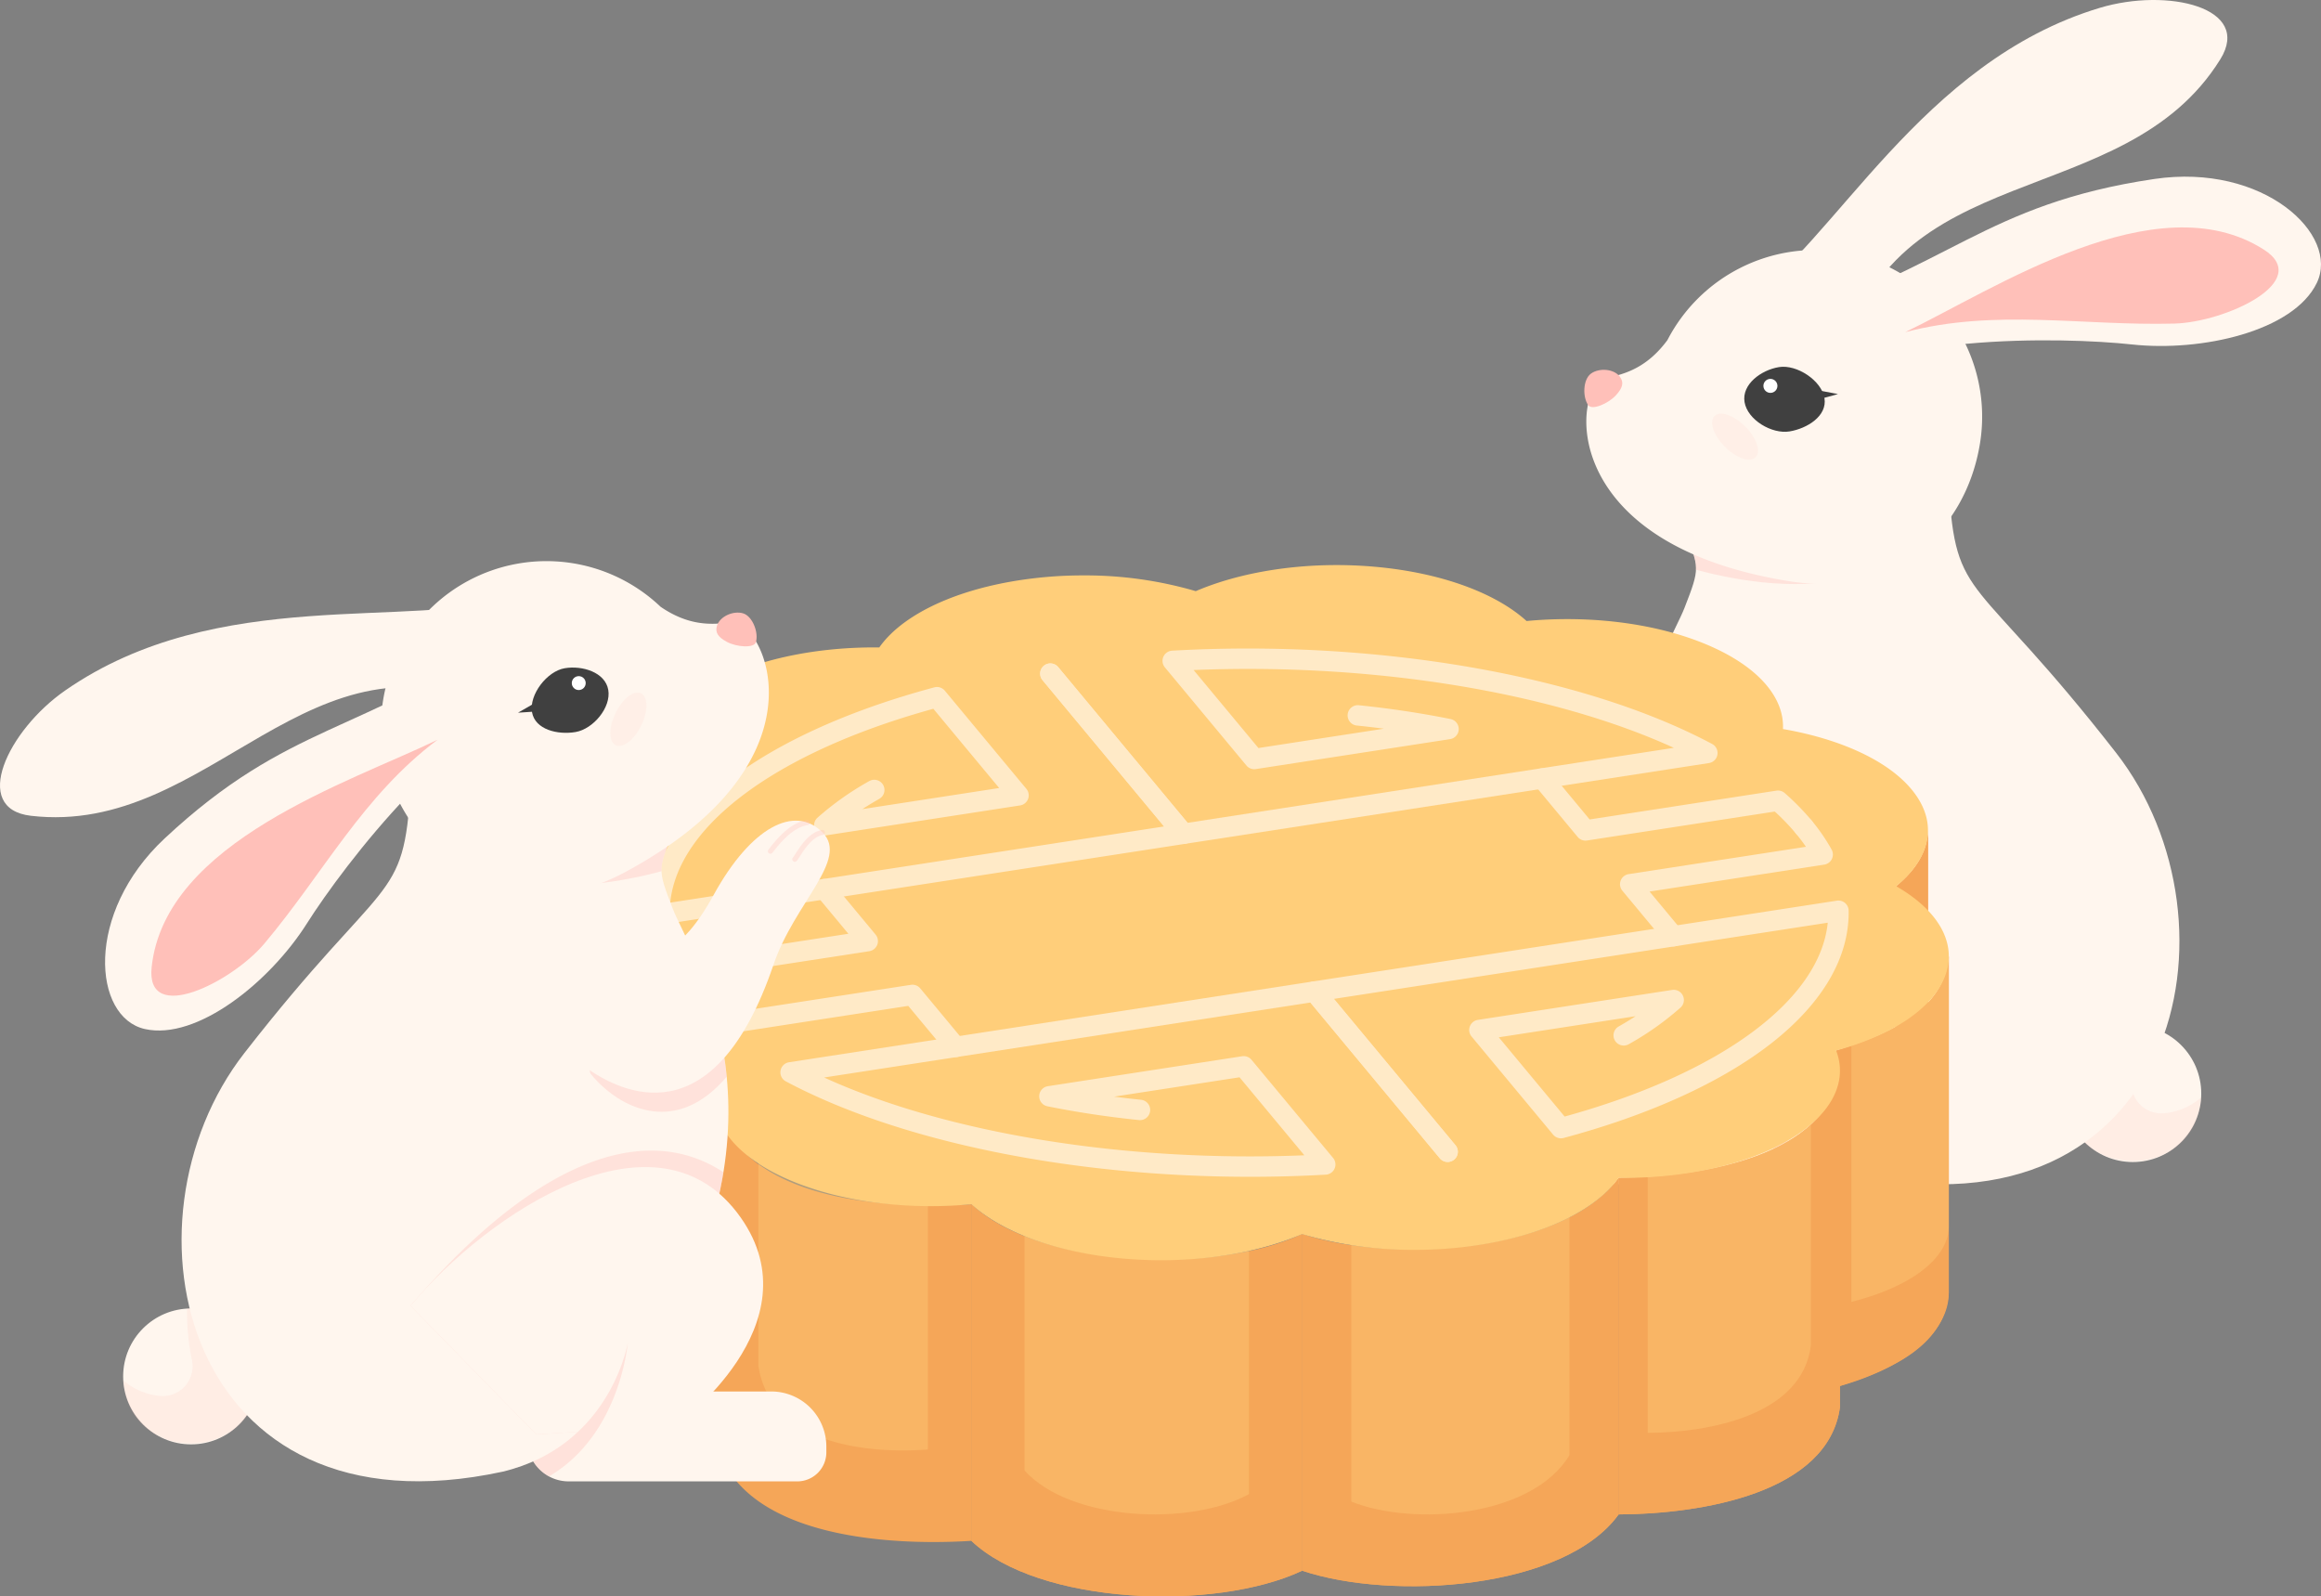   <svg xmlns="http://www.w3.org/2000/svg" viewBox="0 0 703.184 483.626">
   <rect x="0" y="0" width="703.184" height="483.626" fill="#808080" stroke="none"/>
   <g>
    <g>
     <circle cx="646.17" cy="331.304" r="20.736" style="fill:#fff6ee">
     </circle>
     <g style="opacity:0.18">
      <path d="M625.443,330.726a20.863,20.863,0,0,1,4.249-12.013c5.459-4.136,10.039-9.008,17.679-8.106a70,70,0,0,1-1.458,15.691,9.1,9.1,0,0,0,10.136,10.916,19.452,19.452,0,0,0,10.822-4.745C665,359.225,625.108,357.644,625.443,330.726Z" style="fill:#ffc0b9">
      </path>
     </g>
     <path d="M510.339,160.737c4.481,11.375,4.826,11.031,0,23.44s-36.367,59.291,1.379,126.51c25.437,45.3,68.856-144.952,68.856-144.952Z" style="fill:#fff6ee">
     </path>
     <path d="M528.449,91.7C555.827,73.71,581.824,18.68,636.207,2.367c20.441-6.132,46.258-.147,36.465,15.611-29.291,47.13-100.628,28.6-114.56,92.389C551.021,142.84,528.449,91.7,528.449,91.7Z" style="fill:#fff6ee">
     </path>
     <path d="M538.852,97.04c51.667-15.5,62.212-35.17,113.8-42.813C685.806,49.314,709,71.116,701.9,85.742s-34.911,20.9-55.974,18.613-78.5-3.55-101.871,15.825S538.852,97.04,538.852,97.04Z" style="fill:#fff6ee">
     </path>
     <path d="M476.161,331.37h69.785a8.861,8.861,0,0,1,8.861,8.861v1.762A16.809,16.809,0,0,1,538,358.8H476.161a12.639,12.639,0,0,1-12.639-12.639v-2.153a12.639,12.639,0,0,1,12.639-12.639Z" transform="translate(1018.329 690.171) rotate(-180)" style="fill:#fff6ee">
     </path>
     <g style="opacity:0.36">
      <path d="M493.41,240.639c1.585-16.392,3.777-27.024,7.929-36.271,7.1,8.647,15.32.224,15.32.224l20.223,27.96C528.715,244.042,517.524,249.715,493.41,240.639Z" style="fill:#ffc0b9">
      </path>
     </g>
     <path d="M536.882,232.552c-10.571,7.494-23.33,17.1-69.571-9.095-14.945-8.467-19.641-3.593-24.218-14.361-7.131-16.776,8.273-26.341,29.12-15.007,30.86,19.609,44.446,3.953,44.446,3.953" style="fill:#fff6ee">
     </path>
     <path d="M524.128,316.547s5.17,31.369,38.179,39.3c97.392,21.028,119.058-76.092,78.82-127.749-43.326-55.625-48.67-44.962-50.709-81.133L545.059,166.5,524.128,316.547" style="fill:#fff6ee">
     </path>
     <g style="opacity:0.36">
      <path d="M590.418,305.229l-38.369,39.24-12.776-.825a53.063,53.063,0,0,1-15.132-27.023c-4.407,2.345-8.616.845-12.423-5.934-9.4-16.745-14.5-32.228-16.792-46.23C519.979,248.025,554.05,262.528,590.418,305.229Z" style="fill:#ffc0b9">
      </path>
     </g>
     <path d="M590.418,305.229c-23.546-28.324-75.4-62.908-100.762-26.945-23.1,32.748,19.649,63.427,19.649,63.427l42.744,2.758Z" style="fill:#fff6ee">
     </path>
     <g style="opacity:0.36">
      <path d="M552.98,352.708a12.7,12.7,0,0,1-4.815,4.582c-21.8-12.771-24.037-40.737-24.037-40.743S528.294,341.789,552.98,352.708Z" style="fill:#ffc0b9">
      </path>
     </g>
     <g style="opacity:0.31">
      <path d="M457.211,196.529a.771.771,0,0,1-.227-.034c-4-1.22-9.778-2.611-13.658-.626a.779.779,0,0,1-.709-1.387c4.335-2.218,10.2-.886,14.82.523a.779.779,0,0,1-.226,1.524Z" style="fill:#ffc0b9">
      </path>
     </g>
     <g style="opacity:0.36">
      <path d="M510.339,160.737l23.73,1.689,26.052,12.421c-16.361,4.868-37.812.065-46.3-2.231C513.934,169.517,512.72,166.782,510.339,160.737Z" style="fill:#ffc0b9">
      </path>
     </g>
     <path d="M558.08,76.379a50.51,50.51,0,0,0-52.912,26.66c-5.854,7.918-12.283,10.3-18.684,11.46-9.685,1.761-16.29,49.98,55.5,61.571,30.723,4.96,53.449-14.268,57.894-41.8A50.492,50.492,0,0,0,558.08,76.379Z" style="fill:#fff6ee">
     </path>
     <path d="M481.2,122.77c1.179,1.618,6.094-.545,8.341-2.986,2.055-2.23,2.537-3.916,1.217-5.67-1.823-2.424-6.275-2.713-8.735-.94S479.415,120.319,481.2,122.77Z" style="fill:#ffc0b9">
     </path>
     <path d="M528.537,121.8c.883,5.382,8.244,9.78,13.626,8.9s11.47-4.688,10.587-10.069-8.4-10.3-13.786-9.418S527.653,116.423,528.537,121.8Z" style="fill:#404040">
     </path>
     <circle cx="536.375" cy="116.902" r="2.122" style="fill:#fff">
     </circle>
     <polygon points="551.838 118.429 556.844 119.385 551.311 120.895 551.838 118.429" style="fill:#404040">
     </polygon>
     <g style="opacity:0.13">
      <ellipse cx="525.666" cy="132.285" rx="4.354" ry="8.819" transform="translate(60.623 410.779) rotate(-45.041)" style="fill:#ffc0b9">
      </ellipse>
     </g>
     <path d="M577.215,100.621c26.833-12.87,76.071-45.78,108.632-25.019,15.132,9.648-11.679,22.016-27.07,22.425C630.843,98.769,604.662,93.446,577.215,100.621Z" style="fill:#ffc0b9">
     </path>
     <g style="isolation:isolate">
      <path d="M574.494,268.482V370.445c6.206-5.052,9.616-10.909,9.616-16.937V251.544c0,6.028-3.41,11.885-9.616,16.938" style="fill:#f5a658">
      </path>
     </g>
     <path d="M584.11,353.508V251.544c0,6.028-3.41,11.885-9.616,16.938V370.445C580.7,365.393,584.11,359.536,584.11,353.508Z" style="fill:#f5a658">
     </path>
     <path d="M166.372,263.3c.122,9.627,8.159,16.692,15.908,21.191V386.452c-7.155-4.184-14.377-10.3-15.743-18.9C166.07,365.48,166.527,265.562,166.372,263.3Z" style="fill:#f5a658">
     </path>
     <g style="isolation:isolate">
      <path d="M556.286,318.261V420.225c16.746-4.542,29.377-12.671,33.064-22.723a16.915,16.915,0,0,0,1.068-5.849V289.689c-1.174,15-15.045,22.813-34.132,28.572" style="fill:#f5a658">
      </path>
     </g>
     <path d="M590.418,391.653V289.689c-1.174,15-15.045,22.813-34.132,28.572V420.225C575.375,414.463,589.241,406.658,590.418,391.653Z" style="fill:#f5a658">
     </path>
     <g style="opacity:0.38">
      <path d="M560.9,312.61v81.8c14.481-3.643,25.4-10.165,28.591-18.228a12.7,12.7,0,0,0,.924-4.693v-81.8c-1.016,12.034-13.01,18.3-29.515,22.921" style="fill:#ffce7a">
      </path>
     </g>
     <path d="M172.675,301.443c2.6,19.346,21.75,25.826,43.94,30.679V434.087c-20.886-4.271-36.88-10.469-43.139-25.627a17.757,17.757,0,0,1-.8-5.053Z" style="fill:#f5a658">
     </path>
     <g style="opacity:0.38">
      <path d="M172.675,301.443c2.337,16.278,19.563,21.73,39.521,25.814v85.8c-18.785-3.594-33.171-8.809-38.8-21.563a14.056,14.056,0,0,1-.72-4.252Z" style="fill:#ffce7a">
      </path>
     </g>
     <g style="isolation:isolate">
      <path d="M490.4,356.829V458.793c25.274-.118,63.5-6.52,67.045-32.469l0-101.965c-3.578,25.973-41.733,32.328-67.043,32.47" style="fill:#f5a658">
      </path>
     </g>
     <path d="M557.442,426.323V324.36c-3.578,25.972-41.733,32.327-67.043,32.469V458.793C515.679,458.663,553.893,452.282,557.442,426.323Z" style="fill:#f5a658">
     </path>
     <g style="opacity:0.38">
      <path d="M499.206,350.862v83.225c18.634-.1,46.815-5.322,49.43-26.5V324.359c-2.638,21.2-30.768,26.387-49.429,26.5" style="fill:#ffce7a">
      </path>
     </g>
     <path d="M216.745,335c9.35,29.1,50.828,31.265,77.546,29.832V466.8c-26.075,1.649-71.961-1.271-77.695-31.921h0V332.912A16.287,16.287,0,0,0,216.745,335Z" style="fill:#f5a658">
     </path>
     <g style="opacity:0.38">
      <path d="M229.867,334.568c6.179,23.088,33.593,24.8,51.252,23.667v80.888c-17.234,1.308-47.561-1.008-51.351-25.323h0V332.912A15.313,15.313,0,0,0,229.867,334.568Z" style="fill:#ffce7a">
      </path>
     </g>
     <g style="isolation:isolate">
      <path d="M394.5,373.883V475.847c27.339,9.148,79.472,5.71,95.9-17.054V356.829c-16.472,22.774-68.52,26.2-95.9,17.054" style="fill:#f5a658">
      </path>
     </g>
     <path d="M394.5,373.883V475.847c27.339,9.148,79.472,5.71,95.9-17.054V356.829C473.927,379.6,421.879,383.025,394.5,373.883Z" style="fill:#f5a658">
     </path>
     <g style="isolation:isolate">
      <g style="opacity:0.38">
       <path d="M409.413,370.884v84.033c18.835,7.54,54.752,4.706,66.071-14.054V356.829c-11.348,18.769-47.207,21.589-66.071,14.055" style="fill:#ffce7a">
       </path>
      </g>
     </g>
     <g style="isolation:isolate">
      <path d="M294.291,364.832V466.8c20.383,19.383,73.771,21.5,100.207,9.051V373.883c-26.414,12.447-79.848,10.329-100.207-9.051" style="fill:#f5a658">
      </path>
     </g>
     <path d="M294.291,364.832V466.8c20.383,19.383,73.771,21.5,100.207,9.051V373.883C368.084,386.33,314.65,384.212,294.291,364.832Z" style="fill:#f5a658">
     </path>
     <g style="opacity:0.38">
      <path d="M310.394,364.832v80.65c13.832,15.331,50.062,17,68,7.158V371.991c-17.925,9.845-54.185,8.17-68-7.159" style="fill:#ffce7a">
      </path>
     </g>
     <path d="M404.953,171.189c-15.982,0-31.047,2.916-42.676,7.9a119.379,119.379,0,0,0-34.094-4.77,126.4,126.4,0,0,0-22.055,1.912c-19.367,3.446-33.46,10.957-39.736,19.912-.518-.006-1.032-.009-1.549-.009-18.577,0-37.023,3.888-49.976,11.473-13.3,7.8-17.938,17.8-14.363,27.12-16.762,4.541-29.393,12.655-33.063,22.722-3.686,10.052,2.383,19.865,14.839,27.041-9.93,8.1-12.694,18.276-5.767,27.9,6.943,9.622,22.069,16.609,40.1,19.737C216.154,341.6,224,351.1,239.7,357.7c12.3,5.175,27.314,7.708,42.264,7.708,4.134,0,8.263-.194,12.327-.579,9.152,8.337,25.5,14.608,45.743,16.434,3.952.356,7.882.528,11.761.528,16,0,31.066-2.927,42.7-7.911a119.379,119.379,0,0,0,34.1,4.77,126.549,126.549,0,0,0,22.067-1.912c19.368-3.43,33.445-10.956,39.737-19.912.549.007,1.1.011,1.646.011,18.529,0,36.932-3.9,49.863-11.475,13.314-7.8,17.937-17.8,14.378-27.1,16.746-4.542,29.377-12.671,33.064-22.723s-2.384-19.863-14.856-27.056c9.946-8.1,12.711-18.26,5.767-27.882-6.927-9.623-22.068-16.626-40.085-19.737.461-9.48-7.4-18.975-23.086-25.581-12.3-5.187-27.327-7.724-42.275-7.723-4.131,0-8.257.193-12.316.578-9.152-8.32-25.516-14.593-45.758-16.418C412.78,171.361,408.841,171.189,404.953,171.189Z" style="fill:#ffce7a">
     </path>
     <path d="M480.356,254.667a3.093,3.093,0,0,1-2.377-1.116L464.891,237.8a3.091,3.091,0,0,1,4.754-3.951l11.97,14.405,56.585-8.727a3.109,3.109,0,0,1,2.512.734,75.352,75.352,0,0,1,8.161,8.331,3.09,3.09,0,0,1-4.754,3.95,67.594,67.594,0,0,0-6.422-6.683l-56.87,8.77A3,3,0,0,1,480.356,254.667Z" style="fill:#ffeac7">
     </path>
     <path d="M358.537,255.685a3.092,3.092,0,0,1-2.377-1.115l-40.318-48.52A3.091,3.091,0,0,1,320.6,202.1l39.2,47.174,147.317-22.719c-37.141-16.952-91.33-25.789-145.493-23.563l19.635,23.627,38-5.861q-4.071-.531-8.2-.957a3.09,3.09,0,0,1,.633-6.148c9.528.979,18.872,2.386,27.777,4.182a3.091,3.091,0,0,1-.141,6.084l-58.855,9.076a3.086,3.086,0,0,1-2.847-1.079l-24.708-29.734a3.09,3.09,0,0,1,2.2-5.061c61.636-3.483,124.327,7.341,163.607,28.268a3.091,3.091,0,0,1-.982,5.783L359.007,255.649A3.109,3.109,0,0,1,358.537,255.685Z" style="fill:#ffeac7">
     </path>
     <path d="M210.3,305.506a3.079,3.079,0,0,1-2.379-1.116,56.059,56.059,0,0,1-6.048-8.8,3.09,3.09,0,0,1,2.238-4.542l52.92-8.161-9.6-11.551a3.091,3.091,0,0,1,4.754-3.952l13.088,15.75a3.092,3.092,0,0,1-1.906,5.031l-53.713,8.283q1.377,2.013,3.021,3.991a3.091,3.091,0,0,1-2.375,5.065Z" style="fill:#ffeac7">
     </path>
     <path d="M199.807,280.164a3.093,3.093,0,0,1-3.09-3.036c-.247-14.05,7.764-27.885,23.167-40.012,15.044-11.844,36.894-21.83,63.187-28.882a3.1,3.1,0,0,1,3.178,1.01l24.707,29.733a3.092,3.092,0,0,1-1.907,5.03L250.2,253.084a3.091,3.091,0,0,1-2.541-5.35,89.11,89.11,0,0,1,15.69-11.1,3.09,3.09,0,0,1,3.051,5.375q-2.679,1.522-5.13,3.116l41.449-6.392-19.949-24.007c-47.359,13.07-77.317,35.243-79.717,58.723l149.624-23.074-36.83-44.322A3.091,3.091,0,0,1,320.6,202.1l40.318,48.52a3.092,3.092,0,0,1-1.907,5.03L200.278,280.128A3.237,3.237,0,0,1,199.807,280.164Z" style="fill:#ffeac7">
     </path>
     <path d="M506.987,286.713a3.082,3.082,0,0,1-2.379-1.116l-13.088-15.75a3.091,3.091,0,0,1,1.906-5.03l53.713-8.283q-1.378-2.013-3.02-3.991a3.09,3.09,0,1,1,4.754-3.95,56.217,56.217,0,0,1,6.049,8.8,3.091,3.091,0,0,1-2.239,4.543l-52.921,8.161,9.6,11.552a3.091,3.091,0,0,1-2.375,5.067Z" style="fill:#ffeac7">
     </path>
     <path d="M438.574,352a3.082,3.082,0,0,1-2.379-1.116l-40.318-48.519a3.091,3.091,0,0,1,1.906-5.03l158.729-24.479a3.091,3.091,0,0,1,3.561,3c.247,14.05-7.764,27.885-23.167,40.012-15.044,11.844-36.894,21.83-63.187,28.882a3.1,3.1,0,0,1-3.177-1.01l-24.707-29.734a3.091,3.091,0,0,1,1.906-5.03L506.6,299.9a3.091,3.091,0,0,1,2.541,5.349,88.991,88.991,0,0,1-15.69,11.1,3.09,3.09,0,1,1-3.051-5.375q2.681-1.521,5.131-3.116l-41.449,6.393,19.948,24.006c47.359-13.069,77.317-35.243,79.717-58.722L404.119,302.612l36.83,44.321A3.091,3.091,0,0,1,438.574,352Z" style="fill:#ffeac7">
     </path>
     <path d="M289.524,320.249a3.082,3.082,0,0,1-2.379-1.116l-11.97-14.4-56.585,8.727a3.1,3.1,0,0,1-2.511-.735,75,75,0,0,1-8.161-8.331,3.09,3.09,0,0,1,4.754-3.949,67.58,67.58,0,0,0,6.421,6.683l56.871-8.771a3.082,3.082,0,0,1,2.847,1.079l13.088,15.75a3.091,3.091,0,0,1-2.375,5.067Z" style="fill:#ffeac7">
     </path>
     <path d="M378.719,356.509c-53.883,0-106.245-10.584-140.649-28.914a3.09,3.09,0,0,1,.982-5.782l158.731-24.478a3.091,3.091,0,0,1,2.848,1.079l40.318,48.519a3.091,3.091,0,1,1-4.754,3.951L397,303.711,249.677,326.429c37.14,16.952,91.329,25.785,145.494,23.564l-19.635-23.627-38,5.86q4.071.533,8.2.957a3.091,3.091,0,0,1-.631,6.149c-9.539-.981-18.885-2.387-27.777-4.182a3.09,3.09,0,0,1,.14-6.084l58.854-9.076a3.093,3.093,0,0,1,2.848,1.079L403.88,350.8a3.091,3.091,0,0,1-2.2,5.062C394.026,356.3,386.357,356.509,378.719,356.509Z" style="fill:#ffeac7">
     </path>
     <circle cx="57.895" cy="416.985" r="20.585" style="fill:#fff6ee">
     </circle>
     <g style="opacity:0.18">
      <path d="M78.471,416.412a20.715,20.715,0,0,0-4.217-11.926c-5.42-4.107-9.967-8.943-17.551-8.048a69.5,69.5,0,0,0,1.447,15.578,9.037,9.037,0,0,1-10.062,10.836,19.312,19.312,0,0,1-10.744-4.71C39.2,444.7,78.8,443.134,78.471,416.412Z" style="fill:#ffc0b9">
      </path>
     </g>
     <path d="M203.876,252.153c-4.448,11.293-4.791,10.951,0,23.271s36.1,58.86-1.369,125.591c-25.252,44.97-68.356-143.9-68.356-143.9Z" style="fill:#fff6ee">
     </path>
     <path d="M155.785,180.728c-30.9,10.135-89.717-3.706-136.017,28.44C2.366,221.25-8.951,245,9.342,247.14c54.715,6.4,84.437-60.462,142.594-31.833C181.54,229.881,155.785,180.728,155.785,180.728Z" style="fill:#fff6ee">
     </path>
     <path d="M153.5,192.109c-43.986,30.541-65.786,26.564-103.623,61.9-24.318,22.711-21.733,54.209-5.981,57.737s37.816-14.189,49.07-31.958,45.79-63.163,75.288-69.328S153.5,192.109,153.5,192.109Z" style="fill:#fff6ee">
     </path>
     <path d="M172.279,421.548h61.388a16.687,16.687,0,0,1,16.687,16.687v1.749a8.8,8.8,0,0,1-8.8,8.8H172.279a12.548,12.548,0,0,1-12.548-12.548V434.1A12.548,12.548,0,0,1,172.279,421.548Z" style="fill:#fff6ee">
     </path>
     <g style="opacity:0.36">
      <path d="M220.17,326.173a121.538,121.538,0,0,0-10.6-38.479c-7.053,8.585-11.968,8-11.968,8l-20.076,27.757C185.634,334.854,203.925,345.42,220.17,326.173Z" style="fill:#ffc0b9">
      </path>
     </g>
     <path d="M177.526,323.447c10.494,7.44,38.762,21.972,56.841-31.255,6.354-18.708,23.008-31.826,14.8-40.039-8.481-8.481-21.673-1.483-32.852,18.776-10.46,19.252-18.708,18.259-18.708,18.259" style="fill:#fff6ee">
     </path>
     <path d="M190.188,406.833s-5.133,31.141-37.9,39.012C55.6,466.72,34.092,370.305,74.037,319.022c43.012-55.22,48.317-44.635,50.341-80.544l45.03,19.4,20.78,148.955" style="fill:#fff6ee">
     </path>
     <g style="opacity:0.36">
      <path d="M124.378,395.6l38.091,38.955,12.683-.818a52.692,52.692,0,0,0,15.023-26.827c4.374,2.327,8.553.838,12.332-5.892,9.335-16.624,14.4-31.994,16.671-45.895C194.306,338.808,160.482,353.206,124.378,395.6Z" style="fill:#ffc0b9">
      </path>
     </g>
     <path d="M124.378,395.6c23.376-28.118,74.852-62.452,100.031-26.75,22.928,32.51-19.506,62.967-19.506,62.967l-42.434,2.738Z" style="fill:#fff6ee">
     </path>
     <g style="opacity:0.36">
      <path d="M161.544,442.732a12.62,12.62,0,0,0,4.781,4.548c21.646-12.678,23.862-40.442,23.863-40.447S186.051,431.892,161.544,442.732Z" style="fill:#ffc0b9">
      </path>
     </g>
     <g style="opacity:0.31">
      <path d="M233.409,258.652a.773.773,0,0,1-.612-1.245c2.922-3.8,6.892-8.263,11.673-8.973a.787.787,0,0,1,.879.653.773.773,0,0,1-.652.878c-4.28.635-8.142,5.089-10.674,8.385A.773.773,0,0,1,233.409,258.652Z" style="fill:#ffc0b9">
      </path>
     </g>
     <g style="opacity:0.31">
      <path d="M240.8,261.093a.773.773,0,0,1-.607-1.253c.241-.3.555-.791.919-1.353,1.545-2.392,4.131-6.4,7.921-7.068a.773.773,0,0,1,.271,1.523c-3.127.556-5.484,4.2-6.892,6.384-.386.6-.718,1.111-1,1.473A.772.772,0,0,1,240.8,261.093Z" style="fill:#ffc0b9">
      </path>
     </g>
     <g style="opacity:0.36">
      <path d="M203.876,252.153l-23.558,1.677-25.863,12.331c16.243,4.832,37.538.064,45.962-2.215C200.308,260.87,201.512,258.155,203.876,252.153Z" style="fill:#ffc0b9">
      </path>
     </g>
     <path d="M141.831,175.964a50.143,50.143,0,0,1,58.292,7.851c8.062,5.529,14.865,5.675,21.248,4.691,9.658-1.488,31.5,41.61-32.1,75.772-27.216,14.62-54.776,3.95-67.876-20.437A50.124,50.124,0,0,1,141.831,175.964Z" style="fill:#fff6ee">
     </path>
     <path d="M229.011,194.553c-.581,1.9-5.894,1.465-8.794-.1-2.651-1.426-3.65-2.852-2.981-4.926.924-2.865,5.008-4.581,7.891-3.715S229.892,191.674,229.011,194.553Z" style="fill:#ffc0b9">
     </path>
     <path d="M184.285,209c.917,5.336-4.564,11.85-9.9,12.767s-12.283-.678-13.2-6.014,4.545-12.391,9.88-13.308S183.368,203.665,184.285,209Z" style="fill:#404040">
     </path>
     <circle cx="175.34" cy="206.944" r="2.107" style="fill:#fff">
     </circle>
     <polygon points="161.327 213.392 156.94 215.914 162.621 215.535 161.327 213.392" style="fill:#404040">
     </polygon>
     <g style="opacity:0.13">
      <ellipse cx="190.378" cy="217.903" rx="8.755" ry="4.322" transform="translate(-88.889 293.638) rotate(-64.03)" style="fill:#ffc0b9">
      </ellipse>
     </g>
     <path d="M132.554,224.115c-26.588,12.881-82.6,30.767-86.608,68.893-1.865,17.718,24.32,4.545,34.155-7.155C97.952,264.618,110.008,240.994,132.554,224.115Z" style="fill:#ffc0b9">
     </path>
    </g>
   </g>
  </svg>
